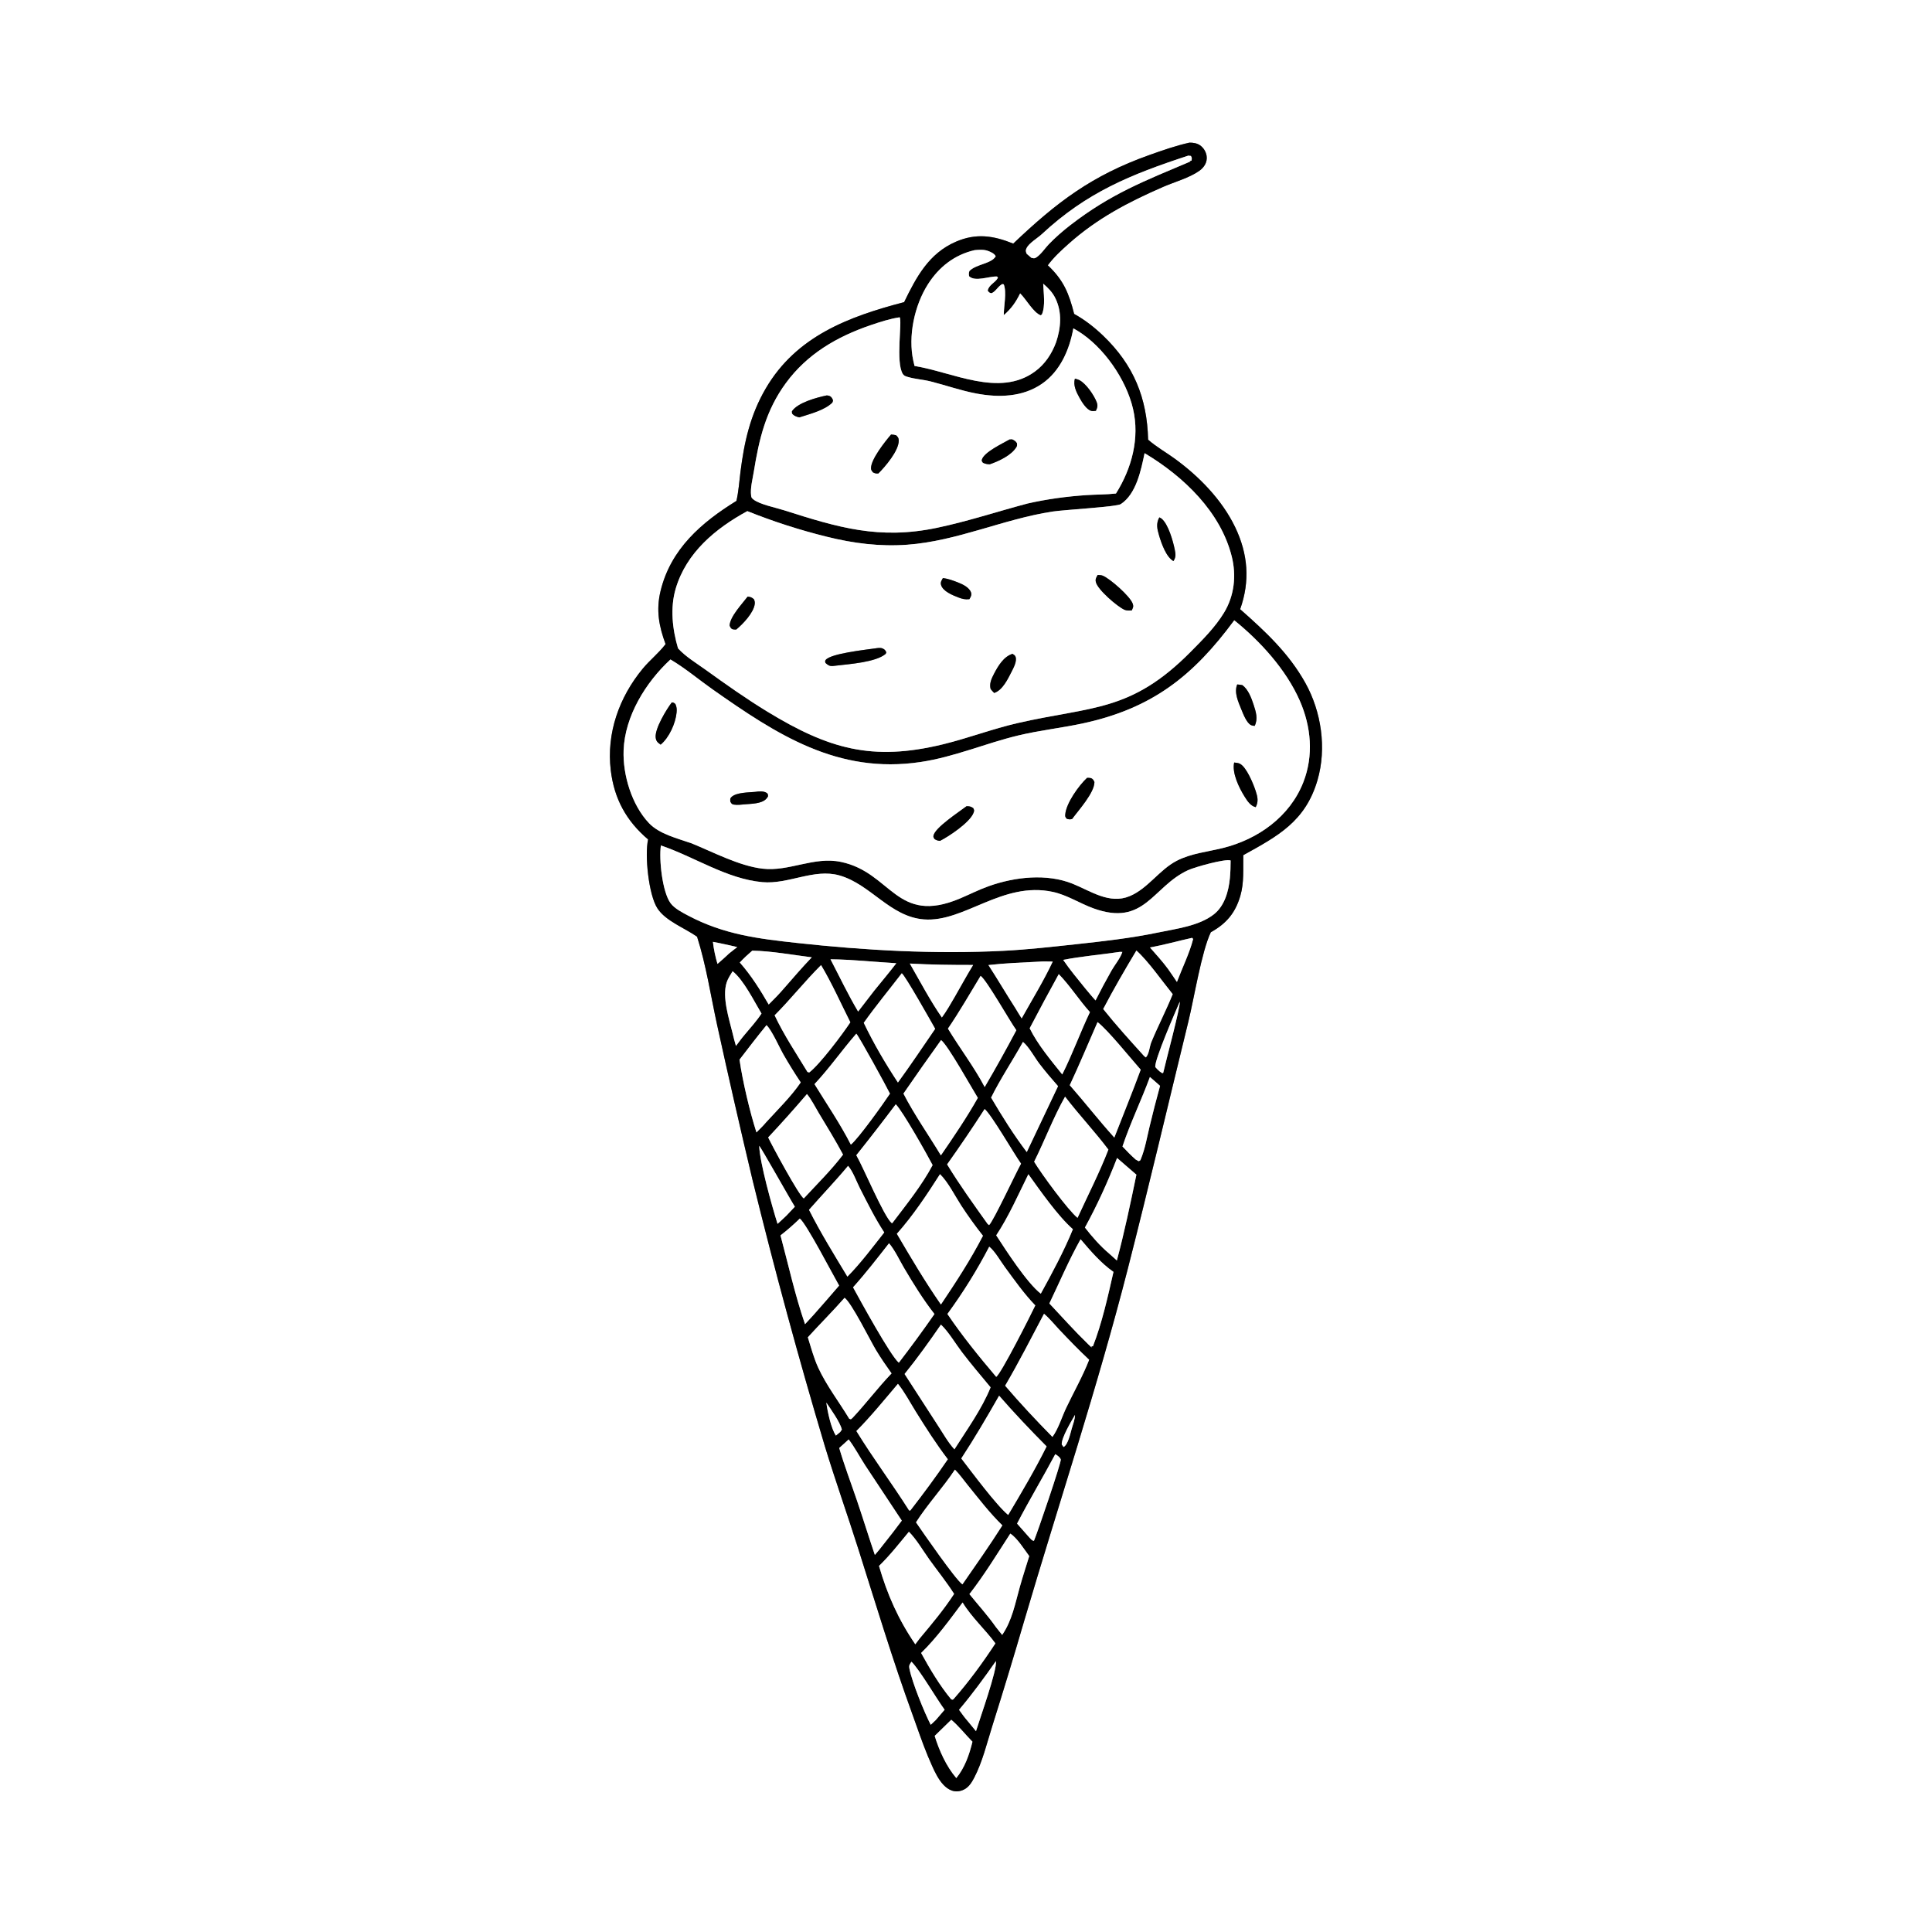<?xml version="1.0" encoding="utf-8" ?>
<svg xmlns="http://www.w3.org/2000/svg" xmlns:xlink="http://www.w3.org/1999/xlink" width="1024" height="1024">
	<rect width="100%" height="100%" fill="#808080" stroke="none"/>
	<path fill="white" d="M0 0L1024 0L1024 1024L0 1024L0 0ZM630.427 75.606C623.192 77.209 616.08 79.718 609.105 82.197C578.706 93.002 560.035 107.218 537.038 129.114C526.453 124.843 517.372 123.48 506.622 128.125C492.325 134.303 485.654 146.86 479.215 160.134C449.766 167.838 422.035 178.171 405.816 205.971C397.634 219.996 394.469 234.217 392.459 250.1C391.818 255.169 391.481 260.522 390.319 265.488C371.718 276.992 355.483 291.007 350.104 313.258C347.662 323.361 349.239 331.843 352.761 341.389C352.647 341.54 352.534 341.692 352.418 341.842C348.887 346.374 344.311 349.991 340.647 354.43C328.146 369.576 321.377 388.585 323.711 408.222C325.513 423.387 331.959 435.12 343.505 444.92C341.627 453.204 343.786 474.271 348.444 481.443C352.827 488.191 362.948 491.852 369.466 496.476C374.251 511.434 376.717 527.787 380.064 543.139C386.09 570.667 392.366 598.139 398.892 625.552C410.479 672.8 423.233 719.754 437.144 766.37C442.77 784.821 449.237 803.027 455.064 821.413C464.314 850.598 473.103 879.76 483.571 908.554C486.242 915.9 488.743 923.408 491.726 930.63C494.412 936.597 497.778 946.537 504.373 948.988C506.553 949.799 508.892 949.518 510.95 948.487C513.488 947.216 515.002 944.791 516.283 942.355C520.697 933.965 523.144 923.682 525.989 914.66C531.755 896.379 537.321 878.036 542.688 859.634C561.034 797.279 581.621 735.568 597.741 672.575C608.911 628.924 619.214 584.981 629.922 541.21C632.949 528.836 636.855 504.33 641.764 494.103C649.972 489.553 654.764 483.893 657.402 474.833C659.471 467.726 658.831 460.549 658.974 453.25C677.415 443.061 691.918 435.338 698.301 413.498C703.234 396.619 700.359 377.188 691.856 361.949C683.048 346.162 670.65 334.682 657.308 322.893C662.615 308.032 661.514 293.693 654.668 279.426C647.714 264.935 635.573 252.517 622.7 243.147C618.082 239.785 612.787 236.796 608.526 233.042C607.98 210.852 600.853 193.395 584.637 177.868C580.046 173.472 574.905 169.447 569.321 166.385C566.558 155.458 563.707 148.457 555.352 140.603C558.453 136.403 562.376 132.794 566.26 129.322C581.453 115.738 597.969 107.113 616.442 99.074C622.48 96.447 630.329 94.306 635.64 90.563C638.246 88.727 640.024 85.921 639.534 82.638C639.2 80.405 637.857 78.242 635.984 76.975C634.362 75.878 632.35 75.586 630.427 75.606Z"/>
	<path d="M537.038 129.114C560.035 107.218 578.706 93.002 609.105 82.197C616.08 79.718 623.192 77.209 630.427 75.606C632.35 75.586 634.362 75.878 635.984 76.975C637.857 78.242 639.2 80.405 639.534 82.638C640.024 85.921 638.246 88.727 635.64 90.563C630.329 94.306 622.48 96.447 616.442 99.074C597.969 107.113 581.453 115.738 566.26 129.322C562.376 132.794 558.453 136.403 555.352 140.603C563.707 148.457 566.558 155.458 569.321 166.385C574.905 169.447 580.046 173.472 584.637 177.868C600.853 193.395 607.98 210.852 608.526 233.042C612.787 236.796 618.082 239.785 622.7 243.147C635.573 252.517 647.714 264.935 654.668 279.426C661.514 293.693 662.615 308.032 657.308 322.893C670.65 334.682 683.048 346.162 691.856 361.949C700.359 377.188 703.234 396.619 698.301 413.498C691.918 435.338 677.415 443.061 658.974 453.25C658.831 460.549 659.471 467.726 657.402 474.833C654.764 483.893 649.972 489.553 641.764 494.103C636.855 504.33 632.949 528.836 629.922 541.21C619.214 584.981 608.911 628.924 597.741 672.575C581.621 735.568 561.034 797.279 542.688 859.634C537.321 878.036 531.755 896.379 525.989 914.66C523.144 923.682 520.697 933.965 516.283 942.355C515.002 944.791 513.488 947.216 510.95 948.487C508.892 949.518 506.553 949.799 504.373 948.988C497.778 946.537 494.412 936.597 491.726 930.63C488.743 923.408 486.242 915.9 483.571 908.554C473.103 879.76 464.314 850.598 455.064 821.413C449.237 803.027 442.77 784.821 437.144 766.37C423.233 719.754 410.479 672.8 398.892 625.552C392.366 598.139 386.09 570.667 380.064 543.139C376.717 527.787 374.251 511.434 369.466 496.476C362.948 491.852 352.827 488.191 348.444 481.443C343.786 474.271 341.627 453.204 343.505 444.92C331.959 435.12 325.513 423.387 323.711 408.222C321.377 388.585 328.146 369.576 340.647 354.43C344.311 349.991 348.887 346.374 352.418 341.842C352.534 341.692 352.647 341.54 352.761 341.389C349.239 331.843 347.662 323.361 350.104 313.258C355.483 291.007 371.718 276.992 390.319 265.488C391.481 260.522 391.818 255.169 392.459 250.1C394.469 234.217 397.634 219.996 405.816 205.971C422.035 178.171 449.766 167.838 479.215 160.134C485.654 146.86 492.325 134.303 506.622 128.125C517.372 123.48 526.453 124.843 537.038 129.114ZM629.805 82.495C599.237 92.512 576.063 101.91 552.15 124.14C549.929 126.204 545.422 128.826 544.129 131.456C543.466 132.805 543.671 133.215 544.155 134.509L546.619 136.628C547.834 136.889 548.16 137.159 549.248 136.448C551.835 134.759 553.78 131.648 555.918 129.427C559.441 125.768 563.394 122.342 567.413 119.239C588.917 102.639 606.603 95.92 631.095 85.518L630.384 85.225L631.565 85.141C631.663 83.898 631.883 83.746 631.191 82.646L629.805 82.495ZM516.594 132.579C505.922 135.006 497.644 141.515 491.803 150.699C484.634 161.974 481.203 178.179 484.097 191.318C484.29 192.206 484.499 193.091 484.724 193.972C504.949 197.213 529.545 210.712 548.453 196.98C553.852 193.059 557.426 187.623 559.742 181.423C562.304 173.771 563.032 165.595 559.389 158.11C557.83 154.909 555.581 152.645 552.911 150.354C553.088 155.195 554.214 162.238 552.207 166.688L551.583 167.115C547.688 165.702 543.826 158.494 540.694 155.5C538.364 160.231 536.059 163.545 532.024 167.043C531.984 162.244 533.689 155.095 532.02 150.717C531.013 150.523 531.421 150.412 530.604 150.954C528.707 152.213 527.628 154.575 525.496 155.429C524.254 155.14 524.277 155.048 523.484 154.028C524.186 150.787 527.531 149.942 528.951 147.163L528.414 146.545C524.182 146.383 516.909 149.504 513.668 146.442C513.441 145.313 513.426 144.758 513.789 143.662C517.336 139.961 525.528 139.829 527.745 135.833C527.062 134.355 525.069 133.515 523.603 132.969C521.492 132.183 518.813 132.369 516.594 132.579ZM476.826 168.173C471.646 168.954 466.43 170.649 461.473 172.34C443.58 178.446 427.847 187.604 416.527 203.044C405.915 217.516 402.347 232.607 399.54 249.965C398.899 253.932 397.582 258.78 398.115 262.757C398.251 263.775 398.475 264.01 399.285 264.681C402.438 267.293 411.149 269.047 415.409 270.404C444.176 279.568 465.94 286.196 496.69 279.735C512.855 276.339 528.678 271.09 544.64 266.866C555.018 264.522 565.315 263.123 575.925 262.413C581.082 262.067 586.365 262.158 591.487 261.571C599.851 248.239 604.154 232.288 600.533 216.702C596.912 201.122 584.975 183.861 571.297 175.434C570.51 174.945 569.71 174.476 568.898 174.028C566.875 185.26 561.983 196.683 552.306 203.38C542.037 210.486 529.319 210.816 517.433 208.565C509.214 207.009 501.371 204.219 493.285 202.173C489.303 201.165 485.054 200.954 481.136 199.78C480.056 199.456 479.162 199.224 478.53 198.241C474.577 192.095 478.323 170.035 476.826 168.173ZM606.656 240.189C604.781 249.107 602.285 261.789 594.05 267.192C591.822 268.654 564.098 270.18 557.848 271.138C531.749 275.14 507.414 286.776 480.808 288.719C466.331 289.776 452.256 287.977 438.226 284.483C423.884 280.941 409.806 276.404 396.096 270.905C379.259 280.077 363.772 292.903 358.138 311.986C355.117 322.217 356.388 333.509 359.368 343.631C363.343 348.024 369.038 351.43 373.851 354.893C384.733 362.721 395.449 370.329 406.907 377.302C439.115 396.888 462.202 403.628 499.654 394.531C513.046 391.279 526.027 386.3 539.446 383.227C578.718 374.234 599.353 377.53 631.072 345.48C637.39 339.096 644.122 332.406 648.791 324.687C654.212 315.723 655.378 305.096 652.862 294.987C646.974 271.334 627.394 252.656 607.114 240.46L606.656 240.189ZM654.194 328.768C632.383 358.353 610.597 375.48 574.006 383.396C562.648 385.853 550.963 387.104 539.677 389.815C522.22 394.008 505.775 401.221 487.906 403.886C443.918 410.446 411.763 389.337 377.634 365.348C370.298 360.192 363.034 354.028 355.35 349.536C342.296 361.61 331.18 379.524 330.523 397.704C330.051 410.755 334.841 426.611 343.936 436.24C349.51 442.143 359.112 444.349 366.582 446.994C378.09 451.689 391.83 458.973 404.143 460.413C418.257 462.064 431.292 453.849 445.665 456.821C472.558 462.382 474.967 490.522 508.836 476.206C513.981 474.031 518.99 471.469 524.263 469.611C537.971 464.78 554.741 462.86 568.508 468.397C578.092 472.252 588.005 479.435 598.722 474.988C608.413 470.967 614.396 461.049 623.698 456.225C631.256 452.306 640.01 451.482 648.161 449.459C666.762 444.844 683.64 432.849 690.775 414.641C696.342 400.435 694.949 385.11 688.878 371.304C681.701 354.986 668.054 339.927 654.194 328.768ZM350.284 448.111C349.199 455.469 351.051 472.835 355.433 478.734C357.555 481.592 361.792 483.734 364.889 485.368C383.693 495.292 401.742 497.531 422.536 499.798C458.735 503.745 495.61 505.81 532.013 503.942C544.708 503.29 557.365 501.86 570 500.494C584.753 498.897 599.324 497.266 613.872 494.242C623.367 492.268 635.545 490.77 643.373 484.616C649.064 480.142 651.185 472.416 651.86 465.49C652.164 462.368 652.252 459.203 652.254 456.067C649.465 455.03 633.273 459.556 629.624 461.247C610.715 470.013 606.712 491.324 579.51 481.433C572.306 478.813 565.537 474.341 558.014 472.722C531.233 466.957 511.05 488.965 489.717 487.308C471.702 485.909 461.472 468.658 444.878 463.982C431.427 460.191 417.889 468.811 404.05 467.557C385.214 465.852 367.989 454.102 350.284 448.111ZM631.654 497.117C624.274 498.755 616.94 500.833 609.508 502.185C612.799 505.902 616.127 509.575 619.084 513.569C620.655 515.861 622.279 518.13 623.798 520.455C626.532 513.196 630.531 505.076 632.382 497.721L631.955 497.146L631.654 497.117ZM377.86 499.196C378.298 503.123 379.162 507.1 380.277 510.89C382.367 509.062 384.481 507.26 386.472 505.323C387.895 504.197 389.305 503.049 390.761 501.966C386.472 500.991 382.189 499.986 377.86 499.196ZM398.731 503.857C396.397 505.871 394.2 507.882 392.105 510.146C398.176 517.064 402.822 524.462 407.423 532.41C410.32 529.559 413.108 526.698 415.744 523.602C420.52 518.147 425.239 512.622 430.269 507.398C419.936 506.112 409.13 504.077 398.731 503.857ZM602.317 503.807C596.186 514.019 590.253 524.246 584.72 534.798C591.579 543.399 598.981 551.535 606.36 559.688L607.301 560.451C609.042 558.859 609.27 554.676 610.233 552.347C613.776 543.783 618.091 535.515 621.559 526.927C616.088 520.202 608.574 509.378 602.317 503.807ZM592.32 504.682C582.79 506.076 572.924 506.912 563.502 508.752C567.041 513.959 571.09 518.773 575.037 523.67C576.892 525.863 578.704 528.141 580.661 530.241C583.363 524.891 586.19 519.604 589.14 514.386C590.907 511.289 593.826 507.861 594.872 504.549C593.938 504.469 593.237 504.48 592.32 504.682ZM440.176 508.44C444.984 517.667 449.503 527.207 454.823 536.141L463.385 525.033C467.28 520.214 471.31 515.456 475.067 510.532C463.517 509.882 451.719 508.553 440.176 508.44ZM550.331 509.719C541.523 510.189 532.652 510.479 523.889 511.502C528.757 519.006 533.274 526.72 538.102 534.233C539.231 536.074 540.316 537.963 541.503 539.766C547.015 529.89 553.177 519.881 557.974 509.65C555.449 509.641 552.845 509.497 550.331 509.719ZM482.218 510.7C487.69 520.204 492.968 530.294 499.209 539.295C501.752 535.814 503.862 532.085 506.025 528.363C509.289 522.749 512.386 516.976 515.78 511.446C504.559 511.465 493.426 511.33 482.218 510.7ZM435.181 511.528C426.571 520.077 419.086 529.602 410.569 538.138C415.477 548.561 422.009 558.332 427.981 568.173L428.905 568.43C434.474 564.211 446.55 548.138 450.702 541.841C445.651 531.793 440.928 521.171 435.181 511.528ZM388.294 514.78C387.135 516.692 385.765 518.712 385.096 520.856C382.684 528.579 386.397 539.93 388.291 547.64C388.844 549.891 389.378 552.153 390.069 554.366C391.618 552.334 393.119 550.233 394.784 548.295C397.792 544.69 401.038 541.134 403.614 537.205C399.724 530.741 394.113 519.308 388.294 514.78ZM477.967 515.849C471.264 524.563 464.166 533.156 457.808 542.116C463.008 553 469.275 563.693 475.919 573.75C482.718 564.429 489.132 554.809 495.661 545.298C493.295 541.121 479.86 517.247 477.967 515.849ZM561.167 516.309C555.918 525.794 550.78 535.408 545.748 545.011C549.984 553.642 556.986 561.954 563.01 569.478C568.428 558.709 572.508 547.323 577.692 536.441C571.906 530.025 567.164 522.45 561.167 516.309ZM519.75 517.231C514.073 526.579 508.6 536.16 502.429 545.19C508.712 555.597 516.25 565.394 521.906 576.15C527.72 566.24 533.314 556.203 538.686 546.047C534.983 540.832 523.002 519.528 519.75 517.231ZM625.32 530.882C623.049 536.176 611.905 561.589 612.311 565.552C613.068 566.414 613.81 567.17 614.688 567.909L616.05 568.832L616.538 568.576C617.803 562.904 625.596 534.009 625.32 530.882ZM581.724 541.733C576.837 552.872 572.153 564.165 566.997 575.179C575.014 584.309 582.453 593.895 590.615 602.932C595.271 590.958 600.161 579 604.601 566.955C599.257 560.928 587.211 545.932 581.724 541.733ZM406.272 543.348C401.36 549.368 396.676 555.469 391.954 561.63C393.631 573.162 397.378 589.142 400.936 600.199C402.694 598.43 404.513 596.699 406.113 594.784C412.264 588.039 419.269 581.228 424.408 573.697C421.195 568.905 418.153 564.001 415.286 558.994C413.023 555.067 409.174 546.161 406.272 543.348ZM453.859 547.87C446.241 556.614 439.65 566.131 431.696 574.612C438.188 585.179 445.333 595.627 450.968 606.674C454.846 603.637 468.335 584.762 471.7 579.66C470.003 576.154 455.37 549.393 453.859 547.87ZM498.784 551.26C492.044 560.651 485.397 570.108 478.843 579.63C484.655 590.917 492.138 601.492 498.693 612.372C505.508 602.478 512.361 592.36 518.273 581.896C515.086 576.789 502.393 553.926 498.784 551.26ZM542.205 552.23C536.752 562.042 530.267 571.744 525.299 581.759C531.045 591.501 537.355 601.623 544.213 610.614L560.788 575.688C557.398 571.836 554.082 567.962 550.964 563.886C548.35 560.469 545.379 554.86 542.205 552.23ZM609.476 570.835C604.932 583.196 599.107 595.177 594.932 607.651C597.18 610.052 599.433 612.364 601.894 614.547L603.516 615.452C604.589 614.991 604.389 615.026 604.808 613.986C606.936 608.715 607.951 602.712 609.283 597.181C611.009 589.928 612.868 582.708 614.858 575.524C613.069 573.959 611.303 572.354 609.476 570.835ZM427.702 579.872C421.028 587.695 414.172 595.363 407.142 602.868C409.249 607.291 423.408 633.61 426.021 635.195C432.986 627.64 440.643 620.157 446.836 611.963C442.821 604.449 438.35 597.188 433.954 589.893C432.014 586.672 430.089 582.739 427.702 579.872ZM564.507 581.25C558.372 592.109 553.733 604.493 548.113 615.736C551.875 622.028 566.166 641.538 571.121 645.48C576.594 633.534 582.752 621.559 587.468 609.313C580.19 599.639 571.863 590.869 564.507 581.25ZM474.775 585.299C467.94 594.401 460.969 603.399 453.862 612.291C457.578 618.683 468.411 644.657 472.589 648.236L472.934 648.278C480.275 638.576 488.614 628.295 494.305 617.523C491.281 611.737 478.447 588.902 474.775 585.299ZM521.876 587.813C515.468 597.742 508.838 607.526 501.991 617.157C508.61 628.052 516.067 638.349 523.456 648.726L524.233 649.339C526.572 647.139 538.456 621.588 541.171 616.771C537.108 611.011 525.569 590.905 521.876 587.813ZM402.395 607.305C402.668 616.171 409.235 639.505 412.119 648.675C413.7 647.208 415.335 645.774 416.87 644.26L421.286 639.576C418.446 635.073 403.346 608.069 402.395 607.305ZM592.073 613.754C587.23 626.217 581.48 638.908 575.032 650.622C578.79 655.464 583.159 660.469 587.863 664.404L591.961 668.088C595.984 653.017 599.157 637.869 602.316 622.604C598.883 619.675 595.469 616.725 592.073 613.754ZM449.508 617.924C442.839 625.941 435.648 633.398 428.792 641.229C434.859 653.265 442.179 665.09 449.146 676.64C456.255 669.442 462.393 661.153 468.666 653.224C463.819 645.844 459.805 637.706 455.794 629.837C453.903 626.128 452.157 621.019 449.508 617.924ZM498.223 622.334C491.316 633.18 483.917 644.322 475.355 653.933C482.865 666.71 490.253 679.235 498.714 691.417C506.684 679.541 514.41 667.708 520.988 654.985C516.925 649.838 513.093 644.513 509.503 639.027C506.131 633.837 502.623 626.666 498.223 622.334ZM545.06 622.364C539.687 633.191 534.701 644.67 528.017 654.754C533.388 663.03 544.278 679.906 551.634 685.685C557.6 674.88 564.022 662.909 568.656 651.511C560.568 644.386 551.477 631.267 545.06 622.364ZM423.916 645.86C420.647 649.037 417.297 652.002 413.679 654.78C417.849 670.327 421.426 686.664 426.68 701.841L431.137 697.004C435.72 691.836 440.26 686.628 444.755 681.382C441.46 675.689 427.408 648.559 423.916 645.86ZM572.737 656.831C566.593 667.731 561.604 679.556 556.186 690.859C562.971 698.087 569.567 705.493 576.685 712.399L578.564 714.162L578.498 713.545L579.28 713.556C584.13 701.165 587.202 687.102 590.168 674.128C583.582 669.573 577.913 662.926 572.737 656.831ZM471.206 658.952C465.009 666.858 458.849 674.832 452.138 682.312C456.083 689.529 471.961 718.55 476.39 722.266C482.894 713.815 489.194 705.21 495.286 696.458C489.261 688.759 484.152 680.476 479.185 672.068C476.684 667.835 474.372 662.689 471.206 658.952ZM524.315 660.775C517.843 673.21 510.432 685.133 502.146 696.439C510.041 708.105 518.897 719.025 528.006 729.756C530.465 728.385 546.166 697.294 548.727 691.9C542.719 685.676 537.595 678.373 532.48 671.405C530.167 668.252 527.307 663.128 524.315 660.775ZM447.63 687.874C441.325 695.048 434.587 701.738 428.173 708.791C429.848 714.201 431.356 719.874 433.733 725.019C438.064 734.392 444.791 743.141 450.135 752.004L451.009 752.242L451.853 751.53C459.024 743.903 465.296 735.47 472.544 727.936C469.625 723.856 466.801 719.747 464.214 715.446C461.273 710.559 451.256 690.313 447.63 687.874ZM553.349 696.329C546.597 709.081 540.039 722.008 532.744 734.457C540.792 743.869 549.126 752.761 557.811 761.586C560.945 757.356 562.765 751.142 565.069 746.292C569.108 737.793 573.853 729.483 577.268 720.713C571.781 715.569 566.603 710.204 561.432 704.746C558.846 702.017 556.228 698.718 553.349 696.329ZM498.725 702.069C492.57 711.015 486.271 719.797 479.447 728.247L497.185 755.671C499.84 759.715 502.57 764.636 505.872 768.173C512.513 757.694 520.389 746.827 525.038 735.32C519.921 729.155 514.719 723.056 509.866 716.679C506.48 712.231 502.673 705.754 498.725 702.069ZM475.928 733.457C468.766 741.876 461.69 750.64 453.897 758.478C462.914 773.134 472.844 786.344 481.849 800.583L482.51 800.575C489.356 791.755 496.082 782.67 502.361 773.438C496.164 765.323 490.653 756.664 485.259 748.001C482.276 743.21 479.475 737.83 475.928 733.457ZM529.554 739.753C523.127 751.013 516.611 762.169 509.503 773.017C514.913 780.012 528.03 797.763 534.353 802.96C541.463 791.004 548.526 779.091 554.726 766.631C546.049 757.892 537.647 749.042 529.554 739.753ZM437.974 743.418C438.58 748.078 440.469 757.097 443.05 760.881L445.326 759L446.206 757.706C445.257 753.762 440.374 746.967 437.974 743.418ZM569.775 749.93C567.914 753.11 562.437 762.26 562.76 765.621L563.722 766.952C566.104 765.641 567.286 759.792 568.042 757.223C568.699 754.986 569.756 752.256 569.775 749.93ZM449.819 762.919C448.148 764.434 446.502 765.988 444.799 767.466C447.549 776.847 451.031 785.967 454.177 795.217C457.446 804.829 460.43 814.538 463.689 824.153C465.228 822.385 466.706 820.616 468.113 818.739C471.483 814.546 474.77 810.287 477.972 805.964L458.7 776.852C455.706 772.275 453.127 767.262 449.819 762.919ZM559.318 770.738C552.746 783.097 545.478 795.131 539.064 807.547L545.662 815.002C546.435 815.757 546.909 816.571 548.01 816.677C549.636 812.996 562.705 774.7 562.234 773.521C561.724 772.24 560.451 771.44 559.318 770.738ZM506.13 778.932C499.745 788.588 491.66 797.186 485.502 806.869C489.039 812.05 506.694 837.573 510.11 839.735C517.299 829.39 524.53 819.125 531.276 808.481C524.532 801.925 518.734 794.309 512.813 787.017C510.652 784.355 508.549 781.352 506.13 778.932ZM481.744 811.858C476.639 818.009 471.649 824.421 465.893 829.977C470.256 845.114 476.189 858.465 485.127 871.505L487.42 868.461C493.869 860.767 500.191 853.227 505.699 844.8C501.677 838.465 496.91 832.617 492.544 826.517C489.202 821.85 485.783 815.911 481.744 811.858ZM535.479 812.843C528.488 823.614 521.704 834.78 513.808 844.91C518.408 850.625 523.588 856.292 527.774 862.29L531.175 866.549C536.475 858.819 538.019 849.996 540.524 841.107C542.068 835.626 543.845 830.204 545.52 824.761C542.905 821.255 539.135 815.155 535.479 812.843ZM510.203 849.357C503.321 858.56 496.465 868.06 488.213 876.11C492.733 884.375 498.126 893.464 504.17 900.705C505.077 900.873 504.712 900.968 505.299 900.673C513.455 891.43 520.838 881.32 527.588 871.015C522.132 863.594 514.974 857.223 510.203 849.357ZM527.87 880.401C521.626 889.288 515.326 897.95 508.305 906.241C509.814 908.315 511.294 910.395 512.994 912.321L517.296 917.559C519.397 910.665 528.514 885.384 527.87 880.401ZM483.09 880.742C482.126 882.197 481.657 882.617 482.015 884.439C483.431 891.644 489.903 907.632 493.311 914.181L495.993 911.646L500.668 906.198C496.276 900.203 487.366 884.866 483.09 880.742ZM504.198 911.502L495.405 920.054C497.724 927.724 501.614 936.288 506.86 942.424C511.362 936.88 513.756 930.036 515.418 923.152C511.745 919.423 508.172 914.859 504.198 911.502Z"/>
	<path fill="white" d="M546.619 136.628L544.155 134.509C543.671 133.215 543.466 132.805 544.129 131.456C545.422 128.826 549.929 126.204 552.15 124.14C576.063 101.91 599.237 92.512 629.805 82.495L631.191 82.646C631.883 83.746 631.663 83.898 631.565 85.141L630.384 85.225L631.095 85.518C606.603 95.92 588.917 102.639 567.413 119.239C563.394 122.342 559.441 125.768 555.918 129.427C553.78 131.648 551.835 134.759 549.248 136.448C548.16 137.159 547.834 136.889 546.619 136.628Z"/>
	<path fill="white" d="M484.724 193.972C484.499 193.091 484.29 192.206 484.097 191.318C481.203 178.179 484.634 161.974 491.803 150.699C497.644 141.515 505.922 135.006 516.594 132.579C518.813 132.369 521.492 132.183 523.603 132.969C525.069 133.515 527.062 134.355 527.745 135.833C525.528 139.829 517.336 139.961 513.789 143.662C513.426 144.758 513.441 145.313 513.668 146.442C516.909 149.504 524.182 146.383 528.414 146.545L528.951 147.163C527.531 149.942 524.186 150.787 523.484 154.028C524.277 155.048 524.254 155.14 525.496 155.429C527.628 154.575 528.707 152.213 530.604 150.954C531.421 150.412 531.013 150.523 532.02 150.717C533.689 155.095 531.984 162.244 532.024 167.043C536.059 163.545 538.364 160.231 540.694 155.5C543.826 158.494 547.688 165.702 551.583 167.115L552.207 166.688C554.214 162.238 553.088 155.195 552.911 150.354C555.581 152.645 557.83 154.909 559.389 158.11C563.032 165.595 562.304 173.771 559.742 181.423C557.426 187.623 553.852 193.059 548.453 196.98C529.545 210.712 504.949 197.213 484.724 193.972Z"/>
	<path fill="white" d="M544.64 266.866C528.678 271.09 512.855 276.339 496.69 279.735C465.94 286.196 444.176 279.568 415.409 270.404C411.149 269.047 402.438 267.293 399.285 264.681C398.475 264.01 398.251 263.775 398.115 262.757C397.582 258.78 398.899 253.932 399.54 249.965C402.347 232.607 405.915 217.516 416.527 203.044C427.847 187.604 443.58 178.446 461.473 172.34C466.43 170.649 471.646 168.954 476.826 168.173C478.323 170.035 474.577 192.095 478.53 198.241C479.162 199.224 480.056 199.456 481.136 199.78C485.054 200.954 489.303 201.165 493.285 202.173C501.371 204.219 509.214 207.009 517.433 208.565C529.319 210.816 542.037 210.486 552.306 203.38C561.983 196.683 566.875 185.26 568.898 174.028C569.71 174.476 570.51 174.945 571.297 175.434C584.975 183.861 596.912 201.122 600.533 216.702C604.154 232.288 599.851 248.239 591.487 261.571C586.365 262.158 581.082 262.067 575.925 262.413C565.315 263.123 555.018 264.522 544.64 266.866ZM569.738 200.697C568.687 204.181 570.453 207.741 572.147 210.807C573.365 213.011 575.902 217.227 578.507 217.797C579.259 217.961 580.08 217.834 580.834 217.748C581.638 216.023 581.979 215.056 581.265 213.16C579.881 209.487 575.534 203.099 571.89 201.382C571.207 201.06 570.464 200.89 569.738 200.697ZM438.201 209.579C432.971 210.667 422.851 213.35 419.743 217.966C419.774 218.772 419.595 219.027 420.225 219.635C421.144 220.522 422.41 220.943 423.639 221.218C429.072 219.453 437.02 217.492 441.152 213.391C441.46 212.488 441.712 212.439 441.238 211.515C440.828 210.716 440.415 210.158 439.547 209.825C439.117 209.66 438.652 209.63 438.201 209.579ZM472.285 230.31C469.172 233.932 461.402 243.658 461.662 248.363C461.71 249.245 462.18 249.649 462.663 250.346C463.757 250.932 464.301 251.021 465.538 250.95C469.156 247.367 476.481 238.796 476.354 233.453C476.322 232.085 475.897 231.619 474.962 230.7C474.025 230.494 473.249 230.326 472.285 230.31ZM535.1 232.929C531.509 235.008 521.577 239.617 520.424 243.612C520.185 244.441 520.58 244.633 521.007 245.294C522.359 245.876 523.156 246.053 524.628 246.069C529.376 244.429 536.196 241.289 538.791 236.803C539.167 236.152 539.04 235.717 539.028 234.997C538.273 233.772 537.729 233.502 536.486 232.888L535.1 232.929Z"/>
	<path d="M580.834 217.748C580.08 217.834 579.259 217.961 578.507 217.797C575.902 217.227 573.365 213.011 572.147 210.807C570.453 207.741 568.687 204.181 569.738 200.697C570.464 200.89 571.207 201.06 571.89 201.382C575.534 203.099 579.881 209.487 581.265 213.16C581.979 215.056 581.638 216.023 580.834 217.748Z"/>
	<path d="M423.639 221.218C422.41 220.943 421.144 220.522 420.225 219.635C419.595 219.027 419.774 218.772 419.743 217.966C422.851 213.35 432.971 210.667 438.201 209.579C438.652 209.63 439.117 209.66 439.547 209.825C440.415 210.158 440.828 210.716 441.238 211.515C441.712 212.439 441.46 212.488 441.152 213.391C437.02 217.492 429.072 219.453 423.639 221.218Z"/>
	<path d="M465.538 250.95C464.301 251.021 463.757 250.932 462.663 250.346C462.18 249.649 461.71 249.245 461.662 248.363C461.402 243.658 469.172 233.932 472.285 230.31C473.249 230.326 474.025 230.494 474.962 230.7C475.897 231.619 476.322 232.085 476.354 233.453C476.481 238.796 469.156 247.367 465.538 250.95Z"/>
	<path d="M524.628 246.069C523.156 246.053 522.359 245.876 521.007 245.294C520.58 244.633 520.185 244.441 520.424 243.612C521.577 239.617 531.509 235.008 535.1 232.929L536.486 232.888C537.729 233.502 538.273 233.772 539.028 234.997C539.04 235.717 539.167 236.152 538.791 236.803C536.196 241.289 529.376 244.429 524.628 246.069Z"/>
	<path fill="white" d="M396.096 270.905C409.806 276.404 423.884 280.941 438.226 284.483C452.256 287.977 466.331 289.776 480.808 288.719C507.414 286.776 531.749 275.14 557.848 271.138C564.098 270.18 591.822 268.654 594.05 267.192C602.285 261.789 604.781 249.107 606.656 240.189L607.114 240.46C627.394 252.656 646.974 271.334 652.862 294.987C655.378 305.096 654.212 315.723 648.791 324.687C644.122 332.406 637.39 339.096 631.072 345.48C599.353 377.53 578.718 374.234 539.446 383.227C526.027 386.3 513.046 391.279 499.654 394.531C462.202 403.628 439.115 396.888 406.907 377.302C395.449 370.329 384.733 362.721 373.851 354.893C369.038 351.43 363.343 348.024 359.368 343.631C356.388 333.509 355.117 322.217 358.138 311.986C363.772 292.903 379.259 280.077 396.096 270.905ZM614.449 274.234C612.672 277.542 613.294 280.277 614.324 283.771C615.54 287.898 618.077 295.242 621.951 297.381C623.363 295.247 623.13 293.692 622.637 291.258C621.738 286.808 619.205 277.692 615.59 274.844C615.153 274.5 614.918 274.431 614.449 274.234ZM581.786 304.737C581.065 306.127 580.466 306.788 580.815 308.436C581.674 312.497 592.38 321.637 596.053 323.209C597.197 323.699 598.62 323.598 599.836 323.56C600.461 322.157 600.905 321.659 600.397 320.066C599.148 316.145 588.213 306.604 584.496 305.13C583.639 304.79 582.691 304.779 581.786 304.737ZM499.747 306.404C499.105 307.606 498.376 308.493 498.757 309.95C499.658 313.4 504.967 315.507 507.924 316.645C510.015 317.45 511.548 317.835 513.804 317.58C514.43 316.442 515.12 315.449 514.687 314.089C513.83 311.405 510.29 309.706 507.863 308.756C505.229 307.725 502.575 306.712 499.747 306.404ZM396.273 316.211C393.315 320.116 386.977 326.733 386.7 331.523C387.137 332.495 387.324 333.232 388.482 333.557C388.9 333.674 389.782 333.659 390.232 333.664C393.744 330.768 399.471 324.774 400.034 320.104C400.152 319.126 399.977 318.562 399.635 317.666C398.457 316.623 397.887 316.377 396.273 316.211ZM463.75 343.675C458.687 344.418 440.507 346.334 437.651 349.751C437.148 350.352 437.381 350.618 437.477 351.327C438.809 352.5 439.57 353.117 441.398 352.997C441.976 352.959 442.555 352.876 443.128 352.797C450.086 351.974 464.28 351.002 469.427 346.565L469.766 345.752C469.262 344.666 468.926 344.185 467.733 343.676C466.581 343.185 464.96 343.508 463.75 343.675ZM536.659 346.549C531.97 347.983 529.01 352.961 526.83 357.148C525.525 359.654 524.261 362.359 525.056 365.196C525.668 365.937 526.238 366.618 526.94 367.277C531.343 365.866 534.192 359.899 536.184 355.964C537.257 353.845 539.092 350.467 538.265 348.122C537.963 347.267 537.361 347.057 536.659 346.549Z"/>
	<path d="M621.951 297.381C618.077 295.242 615.54 287.898 614.324 283.771C613.294 280.277 612.672 277.542 614.449 274.234C614.918 274.431 615.153 274.5 615.59 274.844C619.205 277.692 621.738 286.808 622.637 291.258C623.13 293.692 623.363 295.247 621.951 297.381Z"/>
	<path d="M599.836 323.56C598.62 323.598 597.197 323.699 596.053 323.209C592.38 321.637 581.674 312.497 580.815 308.436C580.466 306.788 581.065 306.127 581.786 304.737C582.691 304.779 583.639 304.79 584.496 305.13C588.213 306.604 599.148 316.145 600.397 320.066C600.905 321.659 600.461 322.157 599.836 323.56Z"/>
	<path d="M513.804 317.58C511.548 317.835 510.015 317.45 507.924 316.645C504.967 315.507 499.658 313.4 498.757 309.95C498.376 308.493 499.105 307.606 499.747 306.404C502.575 306.712 505.229 307.725 507.863 308.756C510.29 309.706 513.83 311.405 514.687 314.089C515.12 315.449 514.43 316.442 513.804 317.58Z"/>
	<path d="M390.232 333.664C389.782 333.659 388.9 333.674 388.482 333.557C387.324 333.232 387.137 332.495 386.7 331.523C386.977 326.733 393.315 320.116 396.273 316.211C397.887 316.377 398.457 316.623 399.635 317.666C399.977 318.562 400.152 319.126 400.034 320.104C399.471 324.774 393.744 330.768 390.232 333.664Z"/>
	<path fill="white" d="M355.35 349.536C363.034 354.028 370.298 360.192 377.634 365.348C411.763 389.337 443.918 410.446 487.906 403.886C505.775 401.221 522.22 394.008 539.677 389.815C550.963 387.104 562.648 385.853 574.006 383.396C610.597 375.48 632.383 358.353 654.194 328.768C668.054 339.927 681.701 354.986 688.878 371.304C694.949 385.11 696.342 400.435 690.775 414.641C683.64 432.849 666.762 444.844 648.161 449.459C640.01 451.482 631.256 452.306 623.698 456.225C614.396 461.049 608.413 470.967 598.722 474.988C588.005 479.435 578.092 472.252 568.508 468.397C554.741 462.86 537.971 464.78 524.263 469.611C518.99 471.469 513.981 474.031 508.836 476.206C474.967 490.522 472.558 462.382 445.665 456.821C431.292 453.849 418.257 462.064 404.143 460.413C391.83 458.973 378.09 451.689 366.582 446.994C359.112 444.349 349.51 442.143 343.936 436.24C334.841 426.611 330.051 410.755 330.523 397.704C331.18 379.524 342.296 361.61 355.35 349.536ZM655.754 362.773C653.968 367.01 656.337 372.061 657.974 376.095C658.897 378.369 660.745 383.174 663.033 384.298C663.632 384.593 664.335 384.667 664.989 384.743C666.892 381.033 665.641 377.212 664.414 373.449C663.271 369.941 661.521 365.307 658.47 363.129C657.544 362.962 656.695 362.831 655.754 362.773ZM356.074 372.28C353.232 375.985 346.927 386.349 347.529 390.977C347.786 392.957 348.648 393.612 350.162 394.68C354.664 390.953 358.078 383.369 358.613 377.601C358.77 375.904 358.686 374.747 357.998 373.189C357.188 372.466 357.144 372.393 356.074 372.28ZM654.131 404.154C652.892 409.745 656.738 417.549 659.682 422.25C661.091 424.501 662.809 427.177 665.559 427.807C667.115 424.795 666.573 422.408 665.541 419.251C664.323 415.52 660.743 406.714 657.231 404.828C656.341 404.349 655.125 404.258 654.131 404.154ZM576.176 412.274C571.815 416.345 565 425.752 564.591 431.85C564.512 433.018 564.746 433.153 565.46 433.999C566.576 434.304 567.123 434.383 568.244 434.075C571.538 429.537 580.067 420.234 580.072 414.495C579.542 413.444 579.284 412.73 578.019 412.38C577.563 412.254 576.666 412.277 576.176 412.274ZM400.331 419.705C396.826 420.036 390.504 419.945 387.797 422.339C386.851 423.176 387.032 423.754 387.084 424.887C387.763 425.926 387.769 426.274 389.068 426.471C390.734 426.724 392.947 426.507 394.621 426.321C397.969 425.994 403.639 426.099 406.126 423.39C406.661 422.807 406.727 422.634 407.095 422.012C406.993 421.288 407.128 420.852 406.507 420.368C404.985 419.184 402.128 419.401 400.331 419.705ZM512.297 427.311C508.274 430.392 495.611 438.598 494.759 442.904C494.591 443.749 494.934 444.009 495.316 444.718C496.367 445.344 496.994 445.576 498.215 445.675C502.891 443.327 513.984 435.947 515.957 430.887C516.461 429.592 516.393 429.44 515.818 428.281C514.451 427.402 513.857 427.32 512.297 427.311Z"/>
	<path d="M443.128 352.797C442.555 352.876 441.976 352.959 441.398 352.997C439.57 353.117 438.809 352.5 437.477 351.327C437.381 350.618 437.148 350.352 437.651 349.751C440.507 346.334 458.687 344.418 463.75 343.675C464.96 343.508 466.581 343.185 467.733 343.676C468.926 344.185 469.262 344.666 469.766 345.752L469.427 346.565C464.28 351.002 450.086 351.974 443.128 352.797Z"/>
	<path d="M526.94 367.277C526.238 366.618 525.668 365.937 525.056 365.196C524.261 362.359 525.525 359.654 526.83 357.148C529.01 352.961 531.97 347.983 536.659 346.549C537.361 347.057 537.963 347.267 538.265 348.122C539.092 350.467 537.257 353.845 536.184 355.964C534.192 359.899 531.343 365.866 526.94 367.277Z"/>
	<path d="M664.989 384.743C664.335 384.667 663.632 384.593 663.033 384.298C660.745 383.174 658.897 378.369 657.974 376.095C656.337 372.061 653.968 367.01 655.754 362.773C656.695 362.831 657.544 362.962 658.47 363.129C661.521 365.307 663.271 369.941 664.414 373.449C665.641 377.212 666.892 381.033 664.989 384.743Z"/>
	<path d="M350.162 394.68C348.648 393.612 347.786 392.957 347.529 390.977C346.927 386.349 353.232 375.985 356.074 372.28C357.144 372.393 357.188 372.466 357.998 373.189C358.686 374.747 358.77 375.904 358.613 377.601C358.078 383.369 354.664 390.953 350.162 394.68Z"/>
	<path d="M665.559 427.807C662.809 427.177 661.091 424.501 659.682 422.25C656.738 417.549 652.892 409.745 654.131 404.154C655.125 404.258 656.341 404.349 657.231 404.828C660.743 406.714 664.323 415.52 665.541 419.251C666.573 422.408 667.115 424.795 665.559 427.807Z"/>
	<path d="M568.244 434.075C567.123 434.383 566.576 434.304 565.46 433.999C564.746 433.153 564.512 433.018 564.591 431.85C565 425.752 571.815 416.345 576.176 412.274C576.666 412.277 577.563 412.254 578.019 412.38C579.284 412.73 579.542 413.444 580.072 414.495C580.067 420.234 571.538 429.537 568.244 434.075Z"/>
	<path d="M394.621 426.321C392.947 426.507 390.734 426.724 389.068 426.471C387.769 426.274 387.763 425.926 387.084 424.887C387.032 423.754 386.851 423.176 387.797 422.339C390.504 419.945 396.826 420.036 400.331 419.705C402.128 419.401 404.985 419.184 406.507 420.368C407.128 420.852 406.993 421.288 407.095 422.012C406.727 422.634 406.661 422.807 406.126 423.39C403.639 426.099 397.969 425.994 394.621 426.321Z"/>
	<path d="M498.215 445.675C496.994 445.576 496.367 445.344 495.316 444.718C494.934 444.009 494.591 443.749 494.759 442.904C495.611 438.598 508.274 430.392 512.297 427.311C513.857 427.32 514.451 427.402 515.818 428.281C516.393 429.44 516.461 429.592 515.957 430.887C513.984 435.947 502.891 443.327 498.215 445.675Z"/>
	<path fill="white" d="M652.254 456.067C652.252 459.203 652.164 462.368 651.86 465.49C651.185 472.416 649.064 480.142 643.373 484.616C635.545 490.77 623.367 492.268 613.872 494.242C599.324 497.266 584.753 498.897 570 500.494C557.365 501.86 544.708 503.29 532.013 503.942C495.61 505.81 458.735 503.745 422.536 499.798C401.742 497.531 383.693 495.292 364.889 485.368C361.792 483.734 357.555 481.592 355.433 478.734C351.051 472.835 349.199 455.469 350.284 448.111C367.989 454.102 385.214 465.852 404.05 467.557C417.889 468.811 431.427 460.191 444.878 463.982C461.472 468.658 471.702 485.909 489.717 487.308C511.05 488.965 531.233 466.957 558.014 472.722C565.537 474.341 572.306 478.813 579.51 481.433C606.712 491.324 610.715 470.013 629.624 461.247C633.273 459.556 649.465 455.03 652.254 456.067Z"/>
	<path fill="white" d="M609.508 502.185C616.94 500.833 624.274 498.755 631.654 497.117L631.955 497.146L632.382 497.721C630.531 505.076 626.532 513.196 623.798 520.455C622.279 518.13 620.655 515.861 619.084 513.569C616.127 509.575 612.799 505.902 609.508 502.185Z"/>
	<path fill="white" d="M380.277 510.89C379.162 507.1 378.298 503.123 377.86 499.196C382.189 499.986 386.472 500.991 390.761 501.966C389.305 503.049 387.895 504.197 386.472 505.323C384.481 507.26 382.367 509.062 380.277 510.89Z"/>
	<path fill="white" d="M392.105 510.146C394.2 507.882 396.397 505.871 398.731 503.857C409.13 504.077 419.936 506.112 430.269 507.398C425.239 512.622 420.52 518.147 415.744 523.602C413.108 526.698 410.32 529.559 407.423 532.41C402.822 524.462 398.176 517.064 392.105 510.146Z"/>
	<path fill="white" d="M584.72 534.798C590.253 524.246 596.186 514.019 602.317 503.807C608.574 509.378 616.088 520.202 621.559 526.927C618.091 535.515 613.776 543.783 610.233 552.347C609.27 554.676 609.042 558.859 607.301 560.451L606.36 559.688C598.981 551.535 591.579 543.399 584.72 534.798Z"/>
	<path fill="white" d="M563.502 508.752C572.924 506.912 582.79 506.076 592.32 504.682C593.237 504.48 593.938 504.469 594.872 504.549C593.826 507.861 590.907 511.289 589.14 514.386C586.19 519.604 583.363 524.891 580.661 530.241C578.704 528.141 576.892 525.863 575.037 523.67C571.09 518.773 567.041 513.959 563.502 508.752Z"/>
	<path fill="white" d="M454.823 536.141C449.503 527.207 444.984 517.667 440.176 508.44C451.719 508.553 463.517 509.882 475.067 510.532C471.31 515.456 467.28 520.214 463.385 525.033L454.823 536.141Z"/>
	<path fill="white" d="M523.889 511.502C532.652 510.479 541.523 510.189 550.331 509.719C552.845 509.497 555.449 509.641 557.974 509.65C553.177 519.881 547.015 529.89 541.503 539.766C540.316 537.963 539.231 536.074 538.102 534.233C533.274 526.72 528.757 519.006 523.889 511.502Z"/>
	<path fill="white" d="M499.209 539.295C492.968 530.294 487.69 520.204 482.218 510.7C493.426 511.33 504.559 511.465 515.78 511.446C512.386 516.976 509.289 522.749 506.025 528.363C503.862 532.085 501.752 535.814 499.209 539.295Z"/>
	<path fill="white" d="M410.569 538.138C419.086 529.602 426.571 520.077 435.181 511.528C440.928 521.171 445.651 531.793 450.702 541.841C446.55 548.138 434.474 564.211 428.905 568.43L427.981 568.173C422.009 558.332 415.477 548.561 410.569 538.138Z"/>
	<path fill="white" d="M390.069 554.366C389.378 552.153 388.844 549.891 388.291 547.64C386.397 539.93 382.684 528.579 385.096 520.856C385.765 518.712 387.135 516.692 388.294 514.78C394.113 519.308 399.724 530.741 403.614 537.205C401.038 541.134 397.792 544.69 394.784 548.295C393.119 550.233 391.618 552.334 390.069 554.366Z"/>
	<path fill="white" d="M457.808 542.116C464.166 533.156 471.264 524.563 477.967 515.849C479.86 517.247 493.295 541.121 495.661 545.298C489.132 554.809 482.718 564.429 475.919 573.75C469.275 563.693 463.008 553 457.808 542.116Z"/>
	<path fill="white" d="M545.748 545.011C550.78 535.408 555.918 525.794 561.167 516.309C567.164 522.45 571.906 530.025 577.692 536.441C572.508 547.323 568.428 558.709 563.01 569.478C556.986 561.954 549.984 553.642 545.748 545.011Z"/>
	<path fill="white" d="M502.429 545.19C508.6 536.16 514.073 526.579 519.75 517.231C523.002 519.528 534.983 540.832 538.686 546.047C533.314 556.203 527.72 566.24 521.906 576.15C516.25 565.394 508.712 555.597 502.429 545.19Z"/>
	<path fill="white" d="M614.688 567.909C613.81 567.17 613.068 566.414 612.311 565.552C611.905 561.589 623.049 536.176 625.32 530.882C625.596 534.009 617.803 562.904 616.538 568.576L616.05 568.832L614.688 567.909Z"/>
	<path fill="white" d="M566.997 575.179C572.153 564.165 576.837 552.872 581.724 541.733C587.211 545.932 599.257 560.928 604.601 566.955C600.161 579 595.271 590.958 590.615 602.932C582.453 593.895 575.014 584.309 566.997 575.179Z"/>
	<path fill="white" d="M391.954 561.63C396.676 555.469 401.36 549.368 406.272 543.348C409.174 546.161 413.023 555.067 415.286 558.994C418.153 564.001 421.195 568.905 424.408 573.697C419.269 581.228 412.264 588.039 406.113 594.784C404.513 596.699 402.694 598.43 400.936 600.199C397.378 589.142 393.631 573.162 391.954 561.63Z"/>
	<path fill="white" d="M431.696 574.612C439.65 566.131 446.241 556.614 453.859 547.87C455.37 549.393 470.003 576.154 471.7 579.66C468.335 584.762 454.846 603.637 450.968 606.674C445.333 595.627 438.188 585.179 431.696 574.612Z"/>
	<path fill="white" d="M478.843 579.63C485.397 570.108 492.044 560.651 498.784 551.26C502.393 553.926 515.086 576.789 518.273 581.896C512.361 592.36 505.508 602.478 498.693 612.372C492.138 601.492 484.655 590.917 478.843 579.63Z"/>
	<path fill="white" d="M525.299 581.759C530.267 571.744 536.752 562.042 542.205 552.23C545.379 554.86 548.35 560.469 550.964 563.886C554.082 567.962 557.398 571.836 560.788 575.688L544.213 610.614C537.355 601.623 531.045 591.501 525.299 581.759Z"/>
	<path fill="white" d="M594.932 607.651C599.107 595.177 604.932 583.196 609.476 570.835C611.303 572.354 613.069 573.959 614.858 575.524C612.868 582.708 611.009 589.928 609.283 597.181C607.951 602.712 606.936 608.715 604.808 613.986C604.389 615.026 604.589 614.991 603.516 615.452L601.894 614.547C599.433 612.364 597.18 610.052 594.932 607.651Z"/>
	<path fill="white" d="M407.142 602.868C414.172 595.363 421.028 587.695 427.702 579.872C430.089 582.739 432.014 586.672 433.954 589.893C438.35 597.188 442.821 604.449 446.836 611.963C440.643 620.157 432.986 627.64 426.021 635.195C423.408 633.61 409.249 607.291 407.142 602.868Z"/>
	<path fill="white" d="M548.113 615.736C553.733 604.493 558.372 592.109 564.507 581.25C571.863 590.869 580.19 599.639 587.468 609.313C582.752 621.559 576.594 633.534 571.121 645.48C566.166 641.538 551.875 622.028 548.113 615.736Z"/>
	<path fill="white" d="M453.862 612.291C460.969 603.399 467.94 594.401 474.775 585.299C478.447 588.902 491.281 611.737 494.305 617.523C488.614 628.295 480.275 638.576 472.934 648.278L472.589 648.236C468.411 644.657 457.578 618.683 453.862 612.291Z"/>
	<path fill="white" d="M501.991 617.157C508.838 607.526 515.468 597.742 521.876 587.813C525.569 590.905 537.108 611.011 541.171 616.771C538.456 621.588 526.572 647.139 524.233 649.339L523.456 648.726C516.067 638.349 508.61 628.052 501.991 617.157Z"/>
	<path fill="white" d="M412.119 648.675C409.235 639.505 402.668 616.171 402.395 607.305C403.346 608.069 418.446 635.073 421.286 639.576L416.87 644.26C415.335 645.774 413.7 647.208 412.119 648.675Z"/>
	<path fill="white" d="M575.032 650.622C581.48 638.908 587.23 626.217 592.073 613.754C595.469 616.725 598.883 619.675 602.316 622.604C599.157 637.869 595.984 653.017 591.961 668.088L587.863 664.404C583.159 660.469 578.79 655.464 575.032 650.622Z"/>
	<path fill="white" d="M428.792 641.229C435.648 633.398 442.839 625.941 449.508 617.924C452.157 621.019 453.903 626.128 455.794 629.837C459.805 637.706 463.819 645.844 468.666 653.224C462.393 661.153 456.255 669.442 449.146 676.64C442.179 665.09 434.859 653.265 428.792 641.229Z"/>
	<path fill="white" d="M475.355 653.933C483.917 644.322 491.316 633.18 498.223 622.334C502.623 626.666 506.131 633.837 509.503 639.027C513.093 644.513 516.925 649.838 520.988 654.985C514.41 667.708 506.684 679.541 498.714 691.417C490.253 679.235 482.865 666.71 475.355 653.933Z"/>
	<path fill="white" d="M528.017 654.754C534.701 644.67 539.687 633.191 545.06 622.364C551.477 631.267 560.568 644.386 568.656 651.511C564.022 662.909 557.6 674.88 551.634 685.685C544.278 679.906 533.388 663.03 528.017 654.754Z"/>
	<path fill="white" d="M413.679 654.78C417.297 652.002 420.647 649.037 423.916 645.86C427.408 648.559 441.46 675.689 444.755 681.382C440.26 686.628 435.72 691.836 431.137 697.004L426.68 701.841C421.426 686.664 417.849 670.327 413.679 654.78Z"/>
	<path fill="white" d="M556.186 690.859C561.604 679.556 566.593 667.731 572.737 656.831C577.913 662.926 583.582 669.573 590.168 674.128C587.202 687.102 584.13 701.165 579.28 713.556L578.498 713.545L578.564 714.162L576.685 712.399C569.567 705.493 562.971 698.087 556.186 690.859Z"/>
	<path fill="white" d="M452.138 682.312C458.849 674.832 465.009 666.858 471.206 658.952C474.372 662.689 476.684 667.835 479.185 672.068C484.152 680.476 489.261 688.759 495.286 696.458C489.194 705.21 482.894 713.815 476.39 722.266C471.961 718.55 456.083 689.529 452.138 682.312Z"/>
	<path fill="white" d="M502.146 696.439C510.432 685.133 517.843 673.21 524.315 660.775C527.307 663.128 530.167 668.252 532.48 671.405C537.595 678.373 542.719 685.676 548.727 691.9C546.166 697.294 530.465 728.385 528.006 729.756C518.897 719.025 510.041 708.105 502.146 696.439Z"/>
	<path fill="white" d="M428.173 708.791C434.587 701.738 441.325 695.048 447.63 687.874C451.256 690.313 461.273 710.559 464.214 715.446C466.801 719.747 469.625 723.856 472.544 727.936C465.296 735.47 459.024 743.903 451.853 751.53L451.009 752.242L450.135 752.004C444.791 743.141 438.064 734.392 433.733 725.019C431.356 719.874 429.848 714.201 428.173 708.791Z"/>
	<path fill="white" d="M532.744 734.457C540.039 722.008 546.597 709.081 553.349 696.329C556.228 698.718 558.846 702.017 561.432 704.746C566.603 710.204 571.781 715.569 577.268 720.713C573.853 729.483 569.108 737.793 565.069 746.292C562.765 751.142 560.945 757.356 557.811 761.586C549.126 752.761 540.792 743.869 532.744 734.457Z"/>
	<path fill="white" d="M479.447 728.247C486.271 719.797 492.57 711.015 498.725 702.069C502.673 705.754 506.48 712.231 509.866 716.679C514.719 723.056 519.921 729.155 525.038 735.32C520.389 746.827 512.513 757.694 505.872 768.173C502.57 764.636 499.84 759.715 497.185 755.671L479.447 728.247Z"/>
	<path fill="white" d="M453.897 758.478C461.69 750.64 468.766 741.876 475.928 733.457C479.475 737.83 482.276 743.21 485.259 748.001C490.653 756.664 496.164 765.323 502.361 773.438C496.082 782.67 489.356 791.755 482.51 800.575L481.849 800.583C472.844 786.344 462.914 773.134 453.897 758.478Z"/>
	<path fill="white" d="M509.503 773.017C516.611 762.169 523.127 751.013 529.554 739.753C537.647 749.042 546.049 757.892 554.726 766.631C548.526 779.091 541.463 791.004 534.353 802.96C528.03 797.763 514.913 780.012 509.503 773.017Z"/>
	<path fill="white" d="M445.326 759L443.05 760.881C440.469 757.097 438.58 748.078 437.974 743.418C440.374 746.967 445.257 753.762 446.206 757.706L445.326 759Z"/>
	<path fill="white" d="M563.722 766.952L562.76 765.621C562.437 762.26 567.914 753.11 569.775 749.93C569.756 752.256 568.699 754.986 568.042 757.223C567.286 759.792 566.104 765.641 563.722 766.952Z"/>
	<path fill="white" d="M444.799 767.466C446.502 765.988 448.148 764.434 449.819 762.919C453.127 767.262 455.706 772.275 458.7 776.852L477.972 805.964C474.77 810.287 471.483 814.546 468.113 818.739C466.706 820.616 465.228 822.385 463.689 824.153C460.43 814.538 457.446 804.829 454.177 795.217C451.031 785.967 447.549 776.847 444.799 767.466Z"/>
	<path fill="white" d="M539.064 807.547C545.478 795.131 552.746 783.097 559.318 770.738C560.451 771.44 561.724 772.24 562.234 773.521C562.705 774.7 549.636 812.996 548.01 816.677C546.909 816.571 546.435 815.757 545.662 815.002L539.064 807.547Z"/>
	<path fill="white" d="M485.502 806.869C491.66 797.186 499.745 788.588 506.13 778.932C508.549 781.352 510.652 784.355 512.813 787.017C518.734 794.309 524.532 801.925 531.276 808.481C524.53 819.125 517.299 829.39 510.11 839.735C506.694 837.573 489.039 812.05 485.502 806.869Z"/>
	<path fill="white" d="M465.893 829.977C471.649 824.421 476.639 818.009 481.744 811.858C485.783 815.911 489.202 821.85 492.544 826.517C496.91 832.617 501.677 838.465 505.699 844.8C500.191 853.227 493.869 860.767 487.42 868.461L485.127 871.505C476.189 858.465 470.256 845.114 465.893 829.977Z"/>
	<path fill="white" d="M513.808 844.91C521.704 834.78 528.488 823.614 535.479 812.843C539.135 815.155 542.905 821.255 545.52 824.761C543.845 830.204 542.068 835.626 540.524 841.107C538.019 849.996 536.475 858.819 531.175 866.549L527.774 862.29C523.588 856.292 518.408 850.625 513.808 844.91Z"/>
	<path fill="white" d="M488.213 876.11C496.465 868.06 503.321 858.56 510.203 849.357C514.974 857.223 522.132 863.594 527.588 871.015C520.838 881.32 513.455 891.43 505.299 900.673C504.712 900.968 505.077 900.873 504.17 900.705C498.126 893.464 492.733 884.375 488.213 876.11Z"/>
	<path fill="white" d="M508.305 906.241C515.326 897.95 521.626 889.288 527.87 880.401C528.514 885.384 519.397 910.665 517.296 917.559L512.994 912.321C511.294 910.395 509.814 908.315 508.305 906.241Z"/>
	<path fill="white" d="M493.311 914.181C489.903 907.632 483.431 891.644 482.015 884.439C481.657 882.617 482.126 882.197 483.09 880.742C487.366 884.866 496.276 900.203 500.668 906.198L495.993 911.646L493.311 914.181Z"/>
	<path fill="white" d="M495.405 920.054L504.198 911.502C508.172 914.859 511.745 919.423 515.418 923.152C513.756 930.036 511.362 936.88 506.86 942.424C501.614 936.288 497.724 927.724 495.405 920.054Z"/>
</svg>
